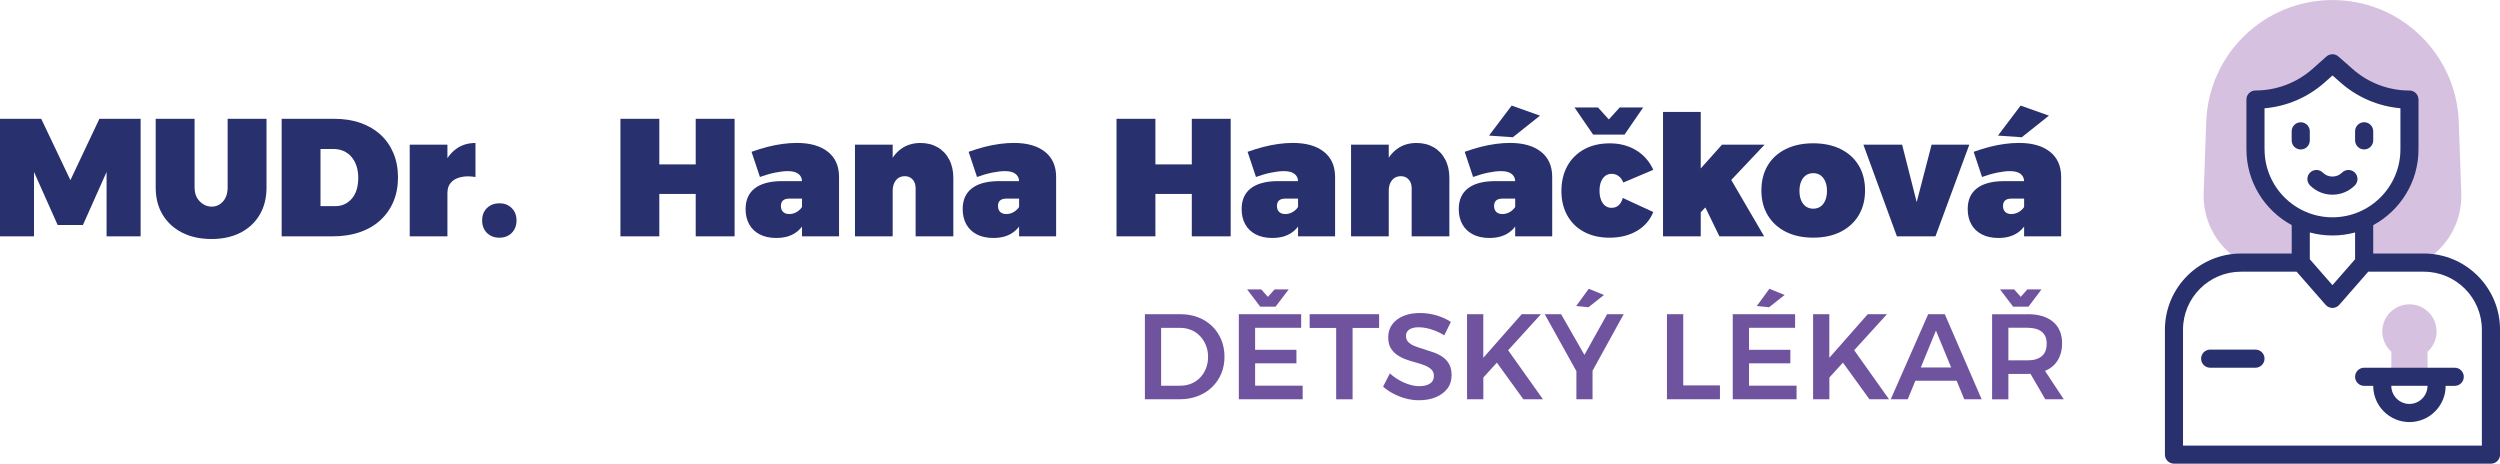 <?xml version="1.0" encoding="UTF-8"?>
<svg id="Vrstva_2" data-name="Vrstva 2" xmlns="http://www.w3.org/2000/svg" viewBox="0 0 554.29 102.81">
  <defs>
    <style>
      .cls-1 {
        fill: #28306e;
      }

      .cls-2 {
        fill: #d6c2e0;
      }

      .cls-3 {
        fill: #6f539e;
      }
    </style>
  </defs>
  <g id="Vrstva_1-2" data-name="Vrstva 1">
    <g>
      <g>
        <g>
          <path class="cls-2" d="M540.23,73.49c0-3.33-2.7-6.02-6.02-6.02s-6.02,2.7-6.02,6.02c0,1.78.78,3.39,2.01,4.49v5.55h8.03v-5.55c1.23-1.1,2.01-2.71,2.01-4.49Z"/>
          <path class="cls-2" d="M497.44,58.23h12.67v-9.54h.01c-5.93-2.68-10.05-8.63-10.05-15.56v-11.04c.21-.04,7.57.41,14.01-5.31l3.06-2.72,3.18,2.8c3.84,3.38,8.78,5.24,13.89,5.24v11.04c0,6.92-4.13,12.88-10.05,15.56h.01v9.54h12.67c5.7-3.05,9.1-9.03,8.87-15.42l-.56-15.79c-.54-15.08-12.9-27.02-28-27.02s-27.46,11.93-28,27.02l-.56,15.79c-.23,6.37,3.15,12.36,8.87,15.42h0Z"/>
        </g>
        <g>
          <path class="cls-1" d="M500.07,77.51h-10.04c-1.11,0-2.01.9-2.01,2.01s.9,2.01,2.01,2.01h10.04c1.11,0,2.01-.9,2.01-2.01s-.9-2.01-2.01-2.01Z"/>
          <path class="cls-1" d="M544.25,81.53h-20.08c-1.11,0-2.01.9-2.01,2.01s.9,2.01,2.01,2.01h2.01c0,4.43,3.6,8.03,8.03,8.03s8.03-3.6,8.03-8.03h2.01c1.11,0,2.01-.9,2.01-2.01s-.9-2.01-2.01-2.01ZM534.21,89.56c-2.21,0-4.02-1.8-4.02-4.02h8.03c0,2.21-1.8,4.02-4.02,4.02Z"/>
          <path class="cls-1" d="M524.17,33.13c1.11,0,2.01-.9,2.01-2.01v-2.01c0-1.11-.9-2.01-2.01-2.01s-2.01.9-2.01,2.01v2.01c0,1.11.9,2.01,2.01,2.01Z"/>
          <path class="cls-1" d="M512.12,29.12c0-1.11-.9-2.01-2.01-2.01s-2.01.9-2.01,2.01v2.01c0,1.11.9,2.01,2.01,2.01s2.01-.9,2.01-2.01v-2.01Z"/>
          <path class="cls-1" d="M522.11,41.11c.78-.78.78-2.06,0-2.84-.78-.78-2.06-.78-2.84,0-1.17,1.17-3.09,1.17-4.26,0-.78-.78-2.06-.78-2.84,0-.78.78-.78,2.06,0,2.84,2.74,2.74,7.2,2.74,9.94,0Z"/>
          <path class="cls-1" d="M537.42,56.22h-11.24v-6.3c5.97-3.23,10.04-9.55,10.04-16.8v-11.04c0-1.11-.9-2.01-2.01-2.01-4.63,0-9.09-1.68-12.56-4.74l-3.18-2.8c-.76-.67-1.9-.67-2.66,0l-3.06,2.72c-3.49,3.1-7.98,4.81-12.64,4.81h-.03c-1.11,0-2.01.9-2.01,2.01v11.04c0,7.25,4.07,13.57,10.04,16.8v6.3h-11.24c-9.3,0-16.87,7.57-16.87,16.87v27.71c0,1.11.9,2.01,2.01,2.01h70.28c1.11,0,2.01-.9,2.01-2.01v-27.71c0-9.3-7.57-16.87-16.87-16.87ZM502.08,33.13v-9.12c4.93-.42,9.61-2.42,13.34-5.74l1.73-1.54,1.85,1.62c3.7,3.26,8.33,5.22,13.21,5.65v9.12c0,8.3-6.76,15.06-15.06,15.06s-15.06-6.76-15.06-15.06h0ZM522.16,51.54v5.94l-5.02,5.74-5.02-5.74v-5.94c3.19.87,6.67.92,10.04,0ZM550.27,98.79h-66.26v-25.7c0-7.09,5.77-12.85,12.85-12.85h12.34l6.43,7.35c.8.91,2.22.91,3.02,0l6.43-7.35h12.34c7.09,0,12.85,5.77,12.85,12.85v25.7Z"/>
        </g>
      </g>
      <g>
        <path class="cls-1" d="M0,26.34h9.14l6.47,13.6,6.43-13.6h9.14v26.06h-7.55v-14.27l-5.24,11.75h-5.61l-5.24-11.75v14.27H0v-26.06Z"/>
        <path class="cls-1" d="M43.15,41.58c0,1.29.38,2.32,1.15,3.08.77.77,1.65,1.15,2.64,1.15s1.83-.38,2.51-1.15c.68-.77,1.02-1.8,1.02-3.08v-15.24h8.62v15.24c0,2.3-.5,4.31-1.51,6.02-1,1.71-2.42,3.04-4.24,3.98s-3.97,1.41-6.45,1.41-4.65-.47-6.5-1.41c-1.86-.94-3.3-2.27-4.33-3.98-1.03-1.71-1.54-3.72-1.54-6.02v-15.24h8.62v15.24Z"/>
        <path class="cls-1" d="M74.08,26.34c2.16,0,4.1.3,5.84.91,1.73.61,3.22,1.48,4.46,2.62,1.24,1.14,2.19,2.51,2.86,4.11.67,1.6,1,3.39,1,5.37s-.34,3.77-1.02,5.37c-.68,1.6-1.65,2.97-2.92,4.13s-2.79,2.03-4.57,2.64c-1.78.61-3.78.91-5.98.91h-11.3v-26.06h11.63ZM74.3,45.71c.79,0,1.5-.15,2.12-.45.62-.3,1.16-.72,1.62-1.26.46-.54.81-1.2,1.04-1.97.23-.77.35-1.64.35-2.6s-.13-1.84-.39-2.62c-.26-.78-.63-1.46-1.12-2.03-.48-.57-1.07-1-1.75-1.3-.68-.3-1.44-.45-2.29-.45h-2.82v12.68h3.23Z"/>
        <path class="cls-1" d="M90.84,32.07h8.36v20.33h-8.36v-20.33ZM105.41,39.24c-1.24-.2-2.33-.19-3.27.04-.94.22-1.67.63-2.17,1.21-.51.58-.76,1.32-.76,2.21l-1.86-.37c0-2.16.33-4.03,1-5.63.67-1.6,1.6-2.83,2.81-3.7,1.2-.87,2.62-1.3,4.26-1.3v7.55Z"/>
        <path class="cls-1" d="M110.73,45.08c1.12,0,2.03.35,2.73,1.06.71.71,1.06,1.62,1.06,2.73s-.35,2.06-1.06,2.77-1.62,1.06-2.73,1.06-2.06-.35-2.77-1.06-1.06-1.63-1.06-2.77.35-2.03,1.06-2.73c.71-.71,1.63-1.06,2.77-1.06Z"/>
        <path class="cls-1" d="M137.56,26.34h8.62v10.11h8.07v-10.11h8.62v26.06h-8.62v-9.4h-8.07v9.4h-8.62v-26.06Z"/>
        <path class="cls-1" d="M174.92,44.04c-.57,0-1.01.14-1.32.41-.31.27-.46.68-.46,1.23s.16.98.48,1.3c.32.32.78.48,1.38.48.37,0,.73-.06,1.08-.19.35-.12.67-.3.97-.54.3-.24.56-.51.78-.84l.97,2.45c-.47,1.39-1.27,2.47-2.4,3.25-1.13.78-2.56,1.17-4.29,1.17-1.44,0-2.66-.27-3.68-.8-1.02-.53-1.79-1.28-2.32-2.23-.53-.95-.8-2.08-.8-3.36,0-2.01.67-3.54,2.01-4.59,1.34-1.05,3.29-1.59,5.87-1.62h5.35v3.87h-3.61ZM177.82,40.24c0-.72-.27-1.28-.8-1.69-.53-.41-1.32-.61-2.36-.61-.77,0-1.7.11-2.79.33-1.09.22-2.22.55-3.38.97l-1.86-5.58c1.16-.42,2.32-.78,3.48-1.08s2.29-.52,3.4-.67c1.12-.15,2.17-.22,3.16-.22,2.95,0,5.25.66,6.89,1.97,1.65,1.31,2.47,3.17,2.47,5.58v13.16h-8.21v-12.15Z"/>
        <path class="cls-1" d="M189.56,32.07h8.36v20.33h-8.36v-20.33ZM203.02,41.84c0-.87-.22-1.55-.67-2.04-.45-.5-1.03-.74-1.75-.74-.82,0-1.47.3-1.95.89-.48.59-.73,1.39-.73,2.38h-1.86c0-2.16.32-4.03.97-5.63.64-1.6,1.57-2.83,2.77-3.7,1.2-.87,2.63-1.3,4.29-1.3,1.44,0,2.7.32,3.79.95,1.09.63,1.95,1.53,2.56,2.69.62,1.17.93,2.53.93,4.09v12.97h-8.36v-10.56Z"/>
        <path class="cls-1" d="M223.05,44.04c-.57,0-1.01.14-1.32.41-.31.27-.46.68-.46,1.23s.16.98.48,1.3c.32.32.78.48,1.38.48.37,0,.73-.06,1.08-.19.35-.12.67-.3.97-.54.3-.24.56-.51.78-.84l.97,2.45c-.47,1.39-1.27,2.47-2.4,3.25-1.13.78-2.56,1.17-4.29,1.17-1.44,0-2.66-.27-3.68-.8-1.02-.53-1.79-1.28-2.32-2.23-.53-.95-.8-2.08-.8-3.36,0-2.01.67-3.54,2.01-4.59,1.34-1.05,3.3-1.59,5.87-1.62h5.35v3.87h-3.61ZM225.95,40.24c0-.72-.27-1.28-.8-1.69-.53-.41-1.32-.61-2.36-.61-.77,0-1.7.11-2.79.33-1.09.22-2.22.55-3.38.97l-1.86-5.58c1.17-.42,2.32-.78,3.48-1.08s2.29-.52,3.4-.67c1.11-.15,2.17-.22,3.16-.22,2.95,0,5.25.66,6.89,1.97,1.65,1.31,2.47,3.17,2.47,5.58v13.16h-8.21v-12.15Z"/>
        <path class="cls-1" d="M247.55,26.34h8.62v10.11h8.07v-10.11h8.62v26.06h-8.62v-9.4h-8.07v9.4h-8.62v-26.06Z"/>
        <path class="cls-1" d="M284.9,44.04c-.57,0-1.01.14-1.32.41-.31.27-.46.68-.46,1.23s.16.98.48,1.3c.32.32.78.48,1.38.48.37,0,.73-.06,1.08-.19.35-.12.67-.3.97-.54.3-.24.56-.51.78-.84l.97,2.45c-.47,1.39-1.27,2.47-2.4,3.25-1.13.78-2.56,1.17-4.29,1.17-1.44,0-2.66-.27-3.68-.8-1.02-.53-1.79-1.28-2.32-2.23-.53-.95-.8-2.08-.8-3.36,0-2.01.67-3.54,2.01-4.59,1.34-1.05,3.3-1.59,5.87-1.62h5.35v3.87h-3.61ZM287.8,40.24c0-.72-.27-1.28-.8-1.69-.53-.41-1.32-.61-2.36-.61-.77,0-1.7.11-2.79.33-1.09.22-2.22.55-3.38.97l-1.86-5.58c1.17-.42,2.32-.78,3.48-1.08s2.29-.52,3.4-.67c1.11-.15,2.17-.22,3.16-.22,2.95,0,5.25.66,6.89,1.97,1.65,1.31,2.47,3.17,2.47,5.58v13.16h-8.21v-12.15Z"/>
        <path class="cls-1" d="M299.55,32.07h8.36v20.33h-8.36v-20.33ZM313,41.84c0-.87-.22-1.55-.67-2.04-.45-.5-1.03-.74-1.75-.74-.82,0-1.47.3-1.95.89-.48.59-.73,1.39-.73,2.38h-1.86c0-2.16.32-4.03.97-5.63.64-1.6,1.57-2.83,2.77-3.7,1.2-.87,2.63-1.3,4.29-1.3,1.44,0,2.7.32,3.79.95,1.09.63,1.95,1.53,2.56,2.69.62,1.17.93,2.53.93,4.09v12.97h-8.36v-10.56Z"/>
        <path class="cls-1" d="M333.04,44.04c-.57,0-1.01.14-1.32.41-.31.27-.46.68-.46,1.23s.16.98.48,1.3c.32.32.78.48,1.38.48.37,0,.73-.06,1.08-.19.35-.12.67-.3.97-.54.3-.24.56-.51.78-.84l.97,2.45c-.47,1.39-1.27,2.47-2.4,3.25-1.13.78-2.56,1.17-4.29,1.17-1.44,0-2.66-.27-3.68-.8-1.02-.53-1.79-1.28-2.32-2.23-.53-.95-.8-2.08-.8-3.36,0-2.01.67-3.54,2.01-4.59,1.34-1.05,3.3-1.59,5.87-1.62h5.35v3.87h-3.61ZM335.94,40.24c0-.72-.27-1.28-.8-1.69-.53-.41-1.32-.61-2.36-.61-.77,0-1.7.11-2.79.33-1.09.22-2.22.55-3.38.97l-1.86-5.58c1.17-.42,2.32-.78,3.48-1.08s2.29-.52,3.4-.67c1.11-.15,2.17-.22,3.16-.22,2.95,0,5.25.66,6.89,1.97,1.65,1.31,2.47,3.17,2.47,5.58v13.16h-8.21v-12.15ZM335.16,23.41l6.28,2.23-6.02,4.79-5.28-.37,5.02-6.65Z"/>
        <path class="cls-1" d="M359.91,40.47c-.25-.62-.59-1.1-1.04-1.43-.45-.33-.97-.5-1.56-.5-.54,0-1.02.15-1.41.46-.4.31-.71.74-.93,1.3-.22.56-.33,1.22-.33,1.99s.11,1.44.33,2.01c.22.57.53,1.01.93,1.32.4.31.87.46,1.41.46.59,0,1.1-.17,1.52-.52.42-.35.74-.9.97-1.67l6.76,3.12c-.74,1.81-1.96,3.21-3.66,4.2-1.7.99-3.71,1.49-6.04,1.49-2.16,0-4.03-.43-5.63-1.28-1.6-.85-2.84-2.06-3.72-3.62-.88-1.56-1.32-3.38-1.32-5.46s.45-3.99,1.34-5.58c.89-1.59,2.14-2.81,3.75-3.68,1.61-.87,3.49-1.3,5.65-1.3s4.15.51,5.84,1.54c1.68,1.03,2.95,2.47,3.79,4.33l-6.65,2.82ZM360.21,29.84h-6.99l-4.13-6.02h5.2l4.46,4.91h-4.09l4.46-4.91h5.2l-4.13,6.02Z"/>
        <path class="cls-1" d="M368.72,24.82h8.36v27.58h-8.36v-27.58ZM381.8,32.07h9.44l-14.53,15.39v-9.7l5.09-5.69ZM383.33,39.02l7.81,13.38h-9.92l-4.05-8.33,6.17-5.06Z"/>
        <path class="cls-1" d="M402.02,31.77c2.33,0,4.35.43,6.08,1.28,1.72.85,3.05,2.06,4,3.62.94,1.56,1.41,3.41,1.41,5.54s-.47,3.95-1.41,5.52c-.94,1.57-2.27,2.79-4,3.66-1.72.87-3.75,1.3-6.08,1.3s-4.36-.43-6.08-1.3c-1.72-.87-3.05-2.09-4-3.66-.94-1.57-1.41-3.41-1.41-5.52s.47-3.98,1.41-5.54c.94-1.56,2.27-2.77,4-3.62,1.72-.85,3.75-1.28,6.08-1.28ZM402.02,38.39c-.62,0-1.16.16-1.62.48-.46.32-.81.78-1.06,1.38-.25.59-.37,1.29-.37,2.08s.12,1.49.37,2.08c.25.59.6,1.05,1.06,1.38.46.32,1,.48,1.62.48s1.16-.16,1.62-.48c.46-.32.81-.78,1.06-1.38.25-.59.37-1.29.37-2.08s-.12-1.49-.37-2.08c-.25-.59-.6-1.05-1.06-1.38-.46-.32-1-.48-1.62-.48Z"/>
        <path class="cls-1" d="M413.14,32.07h8.59l3.23,12.75,3.31-12.75h8.36l-7.51,20.33h-8.55l-7.43-20.33Z"/>
        <path class="cls-1" d="M445.88,44.04c-.57,0-1.01.14-1.32.41-.31.27-.46.68-.46,1.23s.16.98.48,1.3c.32.32.78.48,1.38.48.37,0,.73-.06,1.08-.19.35-.12.67-.3.97-.54.3-.24.56-.51.78-.84l.97,2.45c-.47,1.39-1.27,2.47-2.4,3.25-1.13.78-2.56,1.17-4.29,1.17-1.44,0-2.66-.27-3.68-.8-1.02-.53-1.79-1.28-2.32-2.23-.53-.95-.8-2.08-.8-3.36,0-2.01.67-3.54,2.01-4.59,1.34-1.05,3.3-1.59,5.87-1.62h5.35v3.87h-3.61ZM448.78,40.24c0-.72-.27-1.28-.8-1.69-.53-.41-1.32-.61-2.36-.61-.77,0-1.7.11-2.79.33-1.09.22-2.22.55-3.38.97l-1.86-5.58c1.17-.42,2.32-.78,3.48-1.08s2.29-.52,3.4-.67c1.11-.15,2.17-.22,3.16-.22,2.95,0,5.25.66,6.89,1.97,1.65,1.31,2.47,3.17,2.47,5.58v13.16h-8.21v-12.15ZM448,23.41l6.28,2.23-6.02,4.79-5.28-.37,5.02-6.65Z"/>
      </g>
      <g>
        <path class="cls-3" d="M261.68,69.66c1.44,0,2.75.23,3.95.69,1.19.46,2.23,1.11,3.1,1.95.87.84,1.55,1.84,2.03,2.99.48,1.15.73,2.42.73,3.8s-.24,2.62-.73,3.77c-.49,1.15-1.17,2.15-2.05,2.99-.88.84-1.93,1.5-3.15,1.97-1.22.47-2.55.7-3.99.7h-7.73v-18.86h7.84ZM261.76,85.51c.86,0,1.66-.16,2.4-.47.74-.31,1.38-.75,1.93-1.32.55-.57.98-1.24,1.29-2.02.31-.78.47-1.64.47-2.57s-.16-1.82-.49-2.6c-.32-.78-.76-1.46-1.32-2.05-.56-.58-1.21-1.03-1.97-1.33-.75-.31-1.58-.46-2.48-.46h-4.15v12.83h4.31Z"/>
        <path class="cls-3" d="M274.67,69.66h13.82v3.02h-10.21v4.88h9.16v2.99h-9.16v4.96h10.54v3.02h-14.15v-18.86ZM282.81,67.99h-3.4l-2.91-3.83h3.13l2.48,2.78h-1.99l2.48-2.78h3.13l-2.91,3.83Z"/>
        <path class="cls-3" d="M290.38,69.66h15.39v3.05h-5.88v15.82h-3.64v-15.82h-5.88v-3.05Z"/>
        <path class="cls-3" d="M320.19,74.33c-.67-.41-1.34-.75-2.04-1.02s-1.34-.46-1.95-.58c-.61-.12-1.17-.17-1.67-.17-.84,0-1.52.16-2.03.48s-.77.8-.77,1.43c0,.58.18,1.04.55,1.4.37.36.85.66,1.46.89.6.23,1.26.46,1.98.67.72.22,1.44.45,2.16.71.72.26,1.38.6,1.98,1.01.6.41,1.08.94,1.44,1.59.36.65.54,1.46.54,2.43,0,1.17-.31,2.17-.94,2.99-.63.83-1.49,1.46-2.57,1.91-1.09.45-2.32.67-3.71.67-1.01,0-1.99-.13-2.95-.39s-1.87-.62-2.72-1.06c-.85-.45-1.62-.97-2.3-1.56l1.51-2.94c.65.59,1.35,1.1,2.1,1.52.75.42,1.51.75,2.28.97.76.23,1.48.34,2.14.34,1.02,0,1.82-.2,2.39-.59.57-.4.85-.95.85-1.67,0-.59-.18-1.07-.55-1.43s-.85-.66-1.44-.9c-.59-.24-1.25-.46-1.98-.65-.73-.19-1.45-.41-2.17-.67-.72-.26-1.38-.59-1.98-1-.6-.4-1.09-.92-1.46-1.55-.37-.63-.55-1.43-.55-2.4,0-1.1.3-2.04.89-2.84.59-.8,1.42-1.42,2.47-1.86,1.05-.44,2.29-.66,3.71-.66,1.26,0,2.48.18,3.68.54,1.19.36,2.24.84,3.14,1.43l-1.46,2.96Z"/>
        <path class="cls-3" d="M325.26,69.66h3.61v9.67l8.52-9.67h4.26l-12.77,14.04v4.82h-3.61v-18.86ZM334.04,77.18l8.06,11.35h-4.34l-6.12-8.46,2.4-2.88Z"/>
        <path class="cls-3" d="M342.48,69.66h3.64l5.17,9.03,5.04-9.03h3.67l-8.46,15.36h-.51l-8.54-15.36ZM352.26,64.03l3.37,1.37-3.45,2.72-2.72-.27,2.8-3.83ZM349.51,80.5h3.58v8.03h-3.58v-8.03Z"/>
        <path class="cls-3" d="M369.59,69.66h3.61v15.79h8.14v3.07h-11.75v-18.86Z"/>
        <path class="cls-3" d="M384.17,69.66h13.83v3.02h-10.21v4.88h9.16v2.99h-9.16v4.96h10.54v3.02h-14.15v-18.86ZM392.31,64.03l3.37,1.37-3.45,2.72-2.72-.27,2.8-3.83Z"/>
        <path class="cls-3" d="M401.98,69.66h3.61v9.67l8.52-9.67h4.26l-12.77,14.04v4.82h-3.61v-18.86ZM410.77,77.18l8.06,11.35h-4.34l-6.12-8.46,2.4-2.88Z"/>
        <path class="cls-3" d="M427.5,69.66h3.69l8.17,18.86h-3.85l-6.28-15.23-6.25,15.23h-3.77l8.3-18.86ZM423.54,81.47h11.24v2.94h-11.24v-2.94Z"/>
        <path class="cls-3" d="M449.55,69.66c2.44,0,4.33.57,5.66,1.7,1.33,1.13,1.99,2.72,1.99,4.77s-.67,3.8-1.99,4.99c-1.33,1.19-3.22,1.78-5.66,1.78h-4.26v5.63h-3.61v-18.86h7.87ZM449.74,67.99h-3.4l-2.91-3.83h3.13l2.48,2.78h-1.99l2.45-2.78h3.13l-2.88,3.83ZM449.55,79.9c1.35,0,2.39-.31,3.13-.92.74-.61,1.1-1.54,1.1-2.78s-.37-2.07-1.1-2.65c-.74-.58-1.78-.88-3.13-.88h-4.26v7.22h4.26ZM449.41,81.52h3.53l4.63,7.01h-4.1l-4.07-7.01Z"/>
      </g>
    </g>
  </g>
</svg>